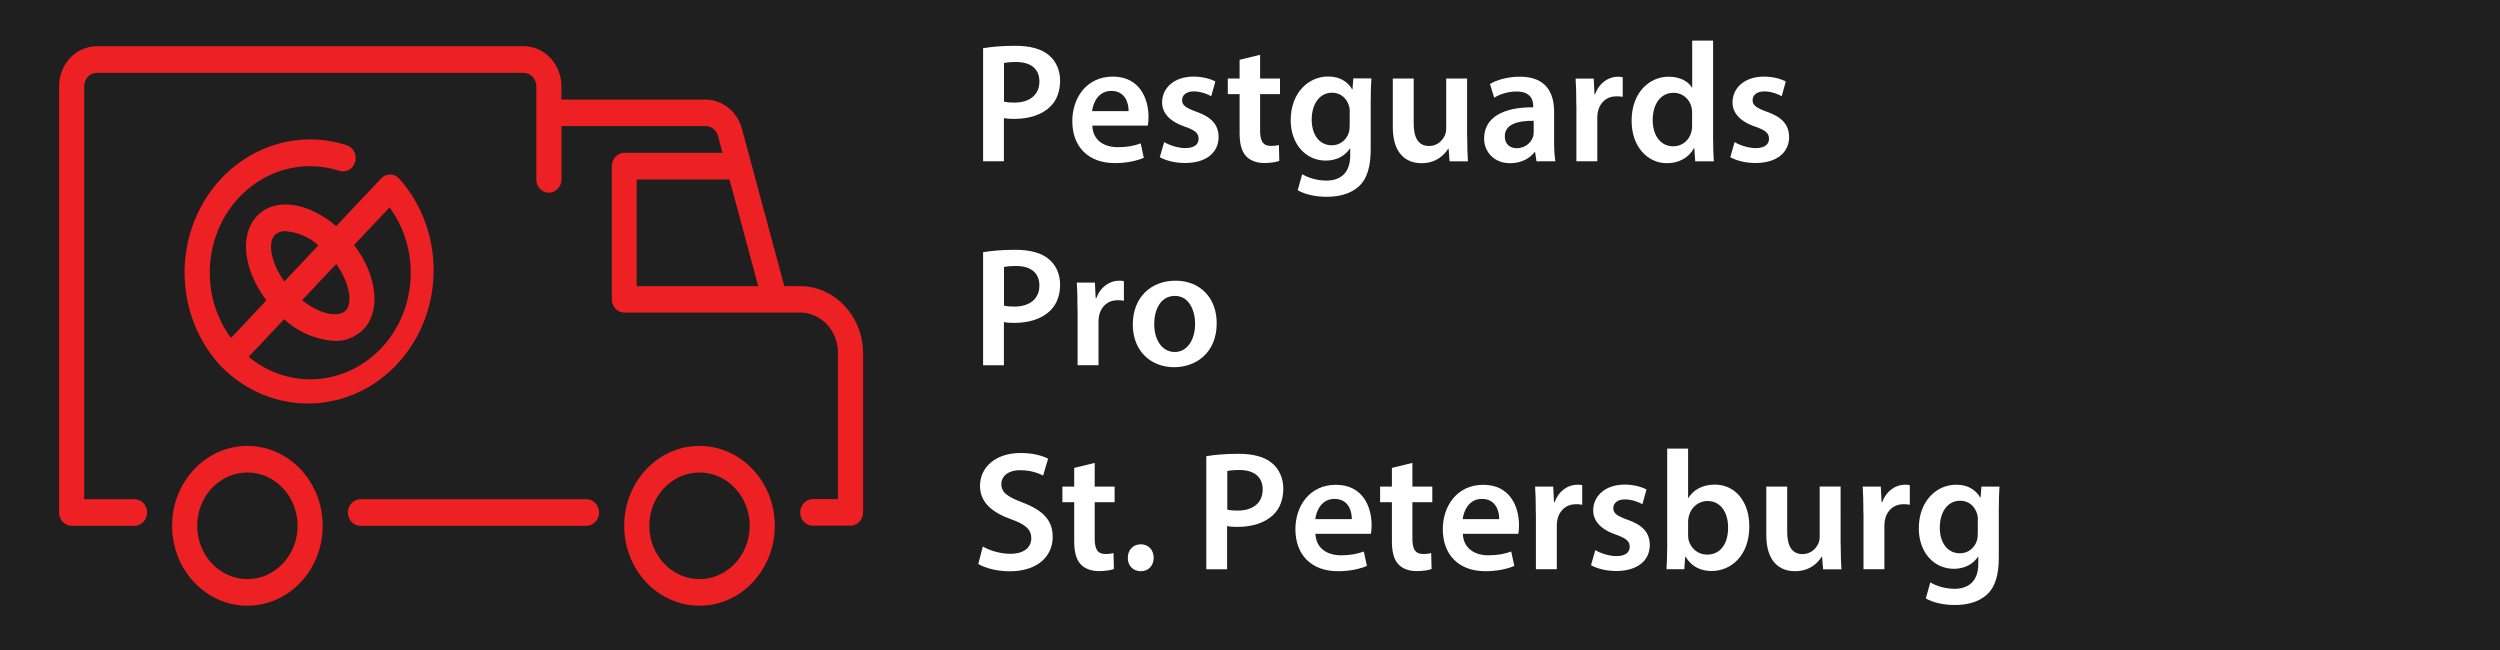 <?xml version="1.0" encoding="utf-8"?>
<!-- Generator: Adobe Illustrator 27.7.0, SVG Export Plug-In . SVG Version: 6.00 Build 0)  -->
<svg version="1.1" id="Layer_1" xmlns="http://www.w3.org/2000/svg" xmlns:xlink="http://www.w3.org/1999/xlink" x="0px" y="0px"
	 viewBox="0 0 250 65" style="enable-background:new 0 0 250 65;" xml:space="preserve">
<style type="text/css">
	.st0{fill:#1F1F1F;}
	.st1{fill:#ED2024;}
	.st2{fill:#FFFFFF;}
</style>
<rect x="-0.36" y="-0.39" class="st0" width="250.36" height="65.5"/>
<g>
	<g>
		<path class="st1" d="M24.74,44.59c-4.16,0-7.53,3.58-7.53,7.99s3.37,7.99,7.53,7.99s7.53-3.58,7.53-7.99
			C32.27,48.17,28.9,44.6,24.74,44.59z M24.74,57.91c-2.77,0-5.02-2.39-5.02-5.33s2.25-5.33,5.02-5.33s5.02,2.39,5.02,5.33
			S27.52,57.91,24.74,57.91z"/>
		<path class="st1" d="M69.95,44.59c-4.16,0-7.53,3.58-7.53,7.99s3.37,7.99,7.53,7.99s7.53-3.58,7.53-7.99
			C77.48,48.17,74.11,44.6,69.95,44.59z M69.95,57.91c-2.77,0-5.02-2.39-5.02-5.33s2.25-5.33,5.02-5.33s5.02,2.39,5.02,5.33
			S72.72,57.91,69.95,57.91z"/>
		<path class="st1" d="M79.99,28.61h-1.56l-4.24-15.75c-0.47-1.71-1.94-2.89-3.62-2.9H56.14V8.62c0-2.21-1.69-4-3.77-4H9.68
			c-2.08,0-3.77,1.79-3.77,4v42.63c0,0.74,0.56,1.33,1.26,1.33h6.28c0.69,0,1.26-0.6,1.26-1.33s-0.56-1.33-1.26-1.33H8.42V8.62
			c0-0.74,0.56-1.33,1.26-1.33h42.69c0.69,0,1.26,0.6,1.26,1.33v9.32c0,0.74,0.56,1.33,1.26,1.33c0.69,0,1.26-0.6,1.26-1.33v-5.33
			h14.43c0.56,0,1.05,0.4,1.21,0.97l0.46,1.7h-9.81c-0.69,0-1.26,0.6-1.26,1.33v13.32c0,0.74,0.56,1.33,1.26,1.33h17.58
			c2.08,0,3.77,1.79,3.77,4v14.65h-2.51c-0.69,0-1.26,0.6-1.26,1.33s0.56,1.33,1.26,1.33h3.77c0.69,0,1.26-0.6,1.26-1.33V35.27
			C86.27,31.59,83.46,28.61,79.99,28.61z M63.67,17.95h9.28l2.87,10.66H63.67V17.95z"/>
		<path class="st1" d="M58.65,49.92h-22.6c-0.69,0-1.26,0.6-1.26,1.33s0.56,1.33,1.26,1.33h22.6c0.69,0,1.26-0.6,1.26-1.33
			S59.34,49.92,58.65,49.92z"/>
		<path class="st1" d="M31.02,16.62c0.99,0,1.97,0.16,2.92,0.46c0.66,0.22,1.37-0.17,1.57-0.88c0.21-0.7-0.16-1.45-0.83-1.67
			c-0.01,0-0.01,0-0.02-0.01c-6.63-2.14-13.64,1.83-15.66,8.86c-1.35,4.7-0.15,9.8,3.12,13.27c0.01,0.02,0.03,0.04,0.05,0.05
			c5.03,5.06,12.98,4.83,17.75-0.51c4.6-5.15,4.59-13.22-0.02-18.35c-0.49-0.52-1.29-0.52-1.78,0l-4.5,4.77
			c-2.82-2.41-6.15-2.9-7.93-1c-1.79,1.9-1.32,5.42,0.95,8.42L23.1,33.8c-3.41-4.63-2.63-11.32,1.74-14.93
			C26.6,17.41,28.78,16.61,31.02,16.62z M31.02,37.93c-2.23,0-4.4-0.79-6.15-2.25l3.54-3.76c1.41,1.3,3.19,2.06,5.06,2.17
			c1.07,0.04,2.11-0.38,2.89-1.17c1.79-1.9,1.32-5.42-0.95-8.42l3.55-3.76c3.4,4.64,2.62,11.33-1.76,14.94
			C35.43,37.14,33.26,37.93,31.02,37.93z M33.62,26.4c1.35,1.9,1.67,3.88,0.96,4.64c-0.71,0.75-2.58,0.41-4.37-1.02L33.62,26.4z
			 M27.47,23.51c0.31-0.28,0.7-0.42,1.11-0.39c1.2,0.1,2.34,0.6,3.26,1.41l-3.41,3.62C27.08,26.24,26.76,24.26,27.47,23.51
			L27.47,23.51z"/>
	</g>
</g>
<g>
	<g>
		<path class="st2" d="M98.32,4.82c0.76-0.13,1.8-0.24,3.2-0.24c1.53,0,2.64,0.32,3.37,0.94c0.68,0.56,1.12,1.46,1.12,2.54
			c0,1.08-0.34,1.98-0.98,2.6c-0.84,0.83-2.14,1.23-3.62,1.23c-0.39,0-0.74-0.02-1.02-0.08v4.32h-2.08V4.82z M100.4,10.16
			c0.27,0.07,0.6,0.1,1.02,0.1c1.56,0,2.52-0.78,2.52-2.12c0-1.26-0.88-1.94-2.33-1.94c-0.58,0-0.99,0.05-1.21,0.1V10.16z"/>
		<path class="st2" d="M109.23,12.57c0.06,1.5,1.22,2.15,2.56,2.15c0.96,0,1.65-0.15,2.28-0.38l0.31,1.44
			c-0.71,0.3-1.69,0.53-2.89,0.53c-2.69,0-4.26-1.66-4.26-4.2c0-2.28,1.39-4.45,4.05-4.45c2.69,0,3.57,2.21,3.57,4.02
			c0,0.39-0.03,0.7-0.07,0.88H109.23z M112.86,11.11c0.01-0.77-0.32-2.02-1.73-2.02c-1.29,0-1.82,1.17-1.92,2.02H112.86z"/>
		<path class="st2" d="M116.42,14.21c0.46,0.29,1.36,0.6,2.11,0.6c0.92,0,1.33-0.39,1.33-0.93c0-0.56-0.34-0.85-1.36-1.21
			c-1.62-0.55-2.29-1.44-2.29-2.42c0-1.46,1.21-2.59,3.14-2.59c0.91,0,1.71,0.23,2.19,0.49l-0.42,1.47
			c-0.35-0.2-1.02-0.48-1.75-0.48c-0.74,0-1.16,0.37-1.16,0.88c0,0.52,0.4,0.78,1.44,1.16c1.51,0.53,2.2,1.3,2.21,2.52
			c0,1.51-1.18,2.6-3.36,2.6c-1,0-1.91-0.24-2.52-0.58L116.42,14.21z"/>
		<path class="st2" d="M126.01,5.48v2.37H128v1.56h-1.99v3.65c0,1.01,0.27,1.53,1.07,1.53c0.36,0,0.63-0.04,0.81-0.09l0.04,1.59
			c-0.31,0.12-0.86,0.21-1.52,0.21c-0.77,0-1.41-0.26-1.8-0.68c-0.45-0.48-0.65-1.24-0.65-2.32V9.41h-1.18V7.85h1.18V5.98
			L126.01,5.48z"/>
		<path class="st2" d="M137.14,7.85c-0.04,0.56-0.07,1.24-0.07,2.38v4.69c0,1.74-0.35,2.97-1.22,3.75c-0.87,0.77-2.06,1.01-3.2,1.01
			c-1.05,0-2.17-0.23-2.88-0.66l0.45-1.6c0.53,0.32,1.42,0.64,2.42,0.64c1.36,0,2.38-0.72,2.38-2.5v-0.71h-0.03
			c-0.47,0.72-1.31,1.21-2.41,1.21c-2.05,0-3.51-1.7-3.51-4.04c0-2.73,1.77-4.37,3.74-4.37c1.27,0,2.01,0.6,2.41,1.29h0.03l0.08-1.1
			H137.14z M134.98,11.18c0-0.2-0.02-0.4-0.07-0.56c-0.22-0.77-0.82-1.35-1.71-1.35c-1.16,0-2.03,1.02-2.03,2.71
			c0,1.41,0.71,2.55,2.02,2.55c0.79,0,1.45-0.51,1.69-1.27c0.07-0.22,0.09-0.5,0.09-0.73V11.18z"/>
		<path class="st2" d="M146.72,13.65c0,0.98,0.03,1.81,0.07,2.48h-1.83l-0.1-1.25h-0.05c-0.35,0.58-1.17,1.44-2.65,1.44
			c-1.51,0-2.88-0.91-2.88-3.61V7.85h2.09v4.5c0,1.37,0.43,2.25,1.54,2.25c0.84,0,1.38-0.58,1.6-1.12c0.07-0.18,0.11-0.4,0.11-0.65
			V7.85h2.09V13.65z"/>
		<path class="st2" d="M153.65,16.13l-0.14-0.92h-0.05c-0.5,0.65-1.37,1.11-2.44,1.11c-1.68,0-2.61-1.2-2.61-2.46
			c0-2.09,1.86-3.15,4.91-3.13v-0.14c0-0.54-0.21-1.45-1.68-1.44c-0.81,0-1.66,0.26-2.22,0.62L149,8.4c0.62-0.38,1.7-0.73,3-0.73
			c2.65,0,3.41,1.67,3.41,3.49v2.98c0,0.75,0.04,1.48,0.13,1.99H153.65z M153.37,12.08c-1.48-0.02-2.89,0.29-2.89,1.55
			c0,0.81,0.53,1.19,1.19,1.19c0.83,0,1.44-0.54,1.64-1.15c0.04-0.15,0.06-0.31,0.06-0.46V12.08z"/>
		<path class="st2" d="M157.63,10.52c0-1.11-0.02-1.92-0.07-2.66h1.81l0.08,1.57h0.06c0.41-1.17,1.37-1.76,2.27-1.76
			c0.2,0,0.32,0.01,0.49,0.05v1.97c-0.18-0.04-0.36-0.06-0.61-0.06c-1,0-1.69,0.63-1.88,1.58c-0.04,0.18-0.05,0.41-0.05,0.63v4.29
			h-2.09V10.52z"/>
		<path class="st2" d="M171.31,4.06v9.75c0,0.85,0.03,1.76,0.07,2.32h-1.86l-0.09-1.31h-0.04c-0.49,0.93-1.49,1.5-2.69,1.5
			c-1.98,0-3.54-1.69-3.54-4.23c-0.01-2.77,1.72-4.42,3.71-4.42c1.13,0,1.95,0.47,2.32,1.08h0.03V4.06H171.31z M169.21,11.3
			c0-0.17-0.01-0.38-0.05-0.55c-0.19-0.81-0.86-1.47-1.8-1.47c-1.35,0-2.09,1.19-2.09,2.72c0,1.52,0.75,2.63,2.07,2.63
			c0.86,0,1.6-0.58,1.81-1.49c0.05-0.19,0.06-0.39,0.06-0.61V11.3z"/>
		<path class="st2" d="M173.46,14.21c0.46,0.29,1.36,0.6,2.11,0.6c0.92,0,1.33-0.39,1.33-0.93c0-0.56-0.34-0.85-1.36-1.21
			c-1.62-0.55-2.29-1.44-2.29-2.42c0-1.46,1.21-2.59,3.14-2.59c0.91,0,1.71,0.23,2.19,0.49l-0.41,1.47
			c-0.35-0.2-1.02-0.48-1.75-0.48c-0.74,0-1.16,0.37-1.16,0.88c0,0.52,0.4,0.78,1.44,1.16c1.51,0.53,2.2,1.3,2.21,2.52
			c0,1.51-1.18,2.6-3.36,2.6c-1,0-1.91-0.24-2.52-0.58L173.46,14.21z"/>
		<path class="st2" d="M98.32,25.22c0.76-0.13,1.8-0.24,3.2-0.24c1.53,0,2.64,0.32,3.37,0.94c0.68,0.56,1.12,1.46,1.12,2.54
			c0,1.08-0.34,1.98-0.98,2.6c-0.84,0.83-2.14,1.23-3.62,1.23c-0.39,0-0.74-0.02-1.02-0.08v4.32h-2.08V25.22z M100.4,30.56
			c0.27,0.07,0.6,0.1,1.02,0.1c1.56,0,2.52-0.78,2.52-2.12c0-1.26-0.88-1.94-2.33-1.94c-0.58,0-0.99,0.05-1.21,0.1V30.56z"/>
		<path class="st2" d="M107.75,30.92c0-1.11-0.02-1.92-0.07-2.66h1.81l0.08,1.57h0.06c0.41-1.17,1.37-1.76,2.27-1.76
			c0.2,0,0.32,0.01,0.49,0.04v1.97c-0.18-0.04-0.36-0.06-0.61-0.06c-1,0-1.69,0.63-1.88,1.58c-0.04,0.19-0.05,0.41-0.05,0.63v4.29
			h-2.09V30.92z"/>
		<path class="st2" d="M121.67,32.31c0,3.04-2.14,4.41-4.25,4.41c-2.33,0-4.14-1.61-4.14-4.26c0-2.71,1.79-4.39,4.28-4.39
			C120.02,28.07,121.67,29.8,121.67,32.31z M115.42,32.4c0,1.59,0.79,2.8,2.06,2.8c1.2,0,2.03-1.16,2.03-2.82
			c0-1.3-0.58-2.79-2.02-2.79C116.03,29.59,115.42,31.02,115.42,32.4z"/>
		<path class="st2" d="M98.28,54.65c0.67,0.39,1.7,0.73,2.77,0.73c1.33,0,2.08-0.63,2.08-1.56c0-0.87-0.58-1.38-2.03-1.9
			c-1.89-0.67-3.1-1.69-3.1-3.33c0-1.88,1.57-3.29,4.06-3.29c1.24,0,2.15,0.26,2.75,0.57l-0.5,1.69c-0.41-0.22-1.21-0.54-2.29-0.54
			c-1.33,0-1.89,0.71-1.89,1.38c0,0.88,0.66,1.29,2.19,1.88c1.99,0.76,2.95,1.76,2.95,3.41c0,1.84-1.39,3.44-4.34,3.44
			c-1.21,0-2.47-0.34-3.1-0.73L98.28,54.65z"/>
		<path class="st2" d="M109.47,46.29v2.37h1.99v1.56h-1.99v3.65c0,1.01,0.27,1.53,1.07,1.53c0.36,0,0.63-0.04,0.81-0.09l0.04,1.59
			c-0.31,0.12-0.86,0.21-1.52,0.21c-0.77,0-1.41-0.26-1.8-0.68c-0.45-0.47-0.65-1.24-0.65-2.32v-3.89h-1.18v-1.56h1.18v-1.87
			L109.47,46.29z"/>
		<path class="st2" d="M112.78,55.78c0-0.79,0.54-1.35,1.3-1.35c0.76,0,1.28,0.55,1.29,1.35c0,0.77-0.51,1.34-1.3,1.34
			C113.3,57.12,112.77,56.55,112.78,55.78z"/>
		<path class="st2" d="M120.64,45.62c0.76-0.13,1.8-0.24,3.2-0.24c1.53,0,2.64,0.32,3.37,0.94c0.68,0.56,1.12,1.46,1.12,2.54
			c0,1.08-0.34,1.98-0.98,2.6c-0.84,0.83-2.14,1.23-3.62,1.23c-0.39,0-0.74-0.02-1.02-0.08v4.32h-2.08V45.62z M122.72,50.96
			c0.27,0.07,0.6,0.1,1.03,0.1c1.56,0,2.52-0.78,2.52-2.12c0-1.26-0.88-1.94-2.33-1.94c-0.58,0-0.99,0.05-1.21,0.1V50.96z"/>
		<path class="st2" d="M131.54,53.37c0.06,1.5,1.22,2.16,2.56,2.16c0.96,0,1.65-0.15,2.28-0.38l0.31,1.44
			c-0.71,0.3-1.69,0.53-2.89,0.53c-2.69,0-4.26-1.66-4.26-4.2c0-2.28,1.39-4.44,4.05-4.44c2.69,0,3.57,2.21,3.57,4.02
			c0,0.39-0.03,0.7-0.07,0.88H131.54z M135.18,51.91c0.01-0.77-0.32-2.02-1.73-2.02c-1.29,0-1.82,1.17-1.92,2.02H135.18z"/>
		<path class="st2" d="M141.24,46.29v2.37h1.99v1.56h-1.99v3.65c0,1.01,0.27,1.53,1.07,1.53c0.36,0,0.63-0.04,0.81-0.09l0.04,1.59
			c-0.31,0.12-0.86,0.21-1.52,0.21c-0.77,0-1.41-0.26-1.8-0.68c-0.45-0.47-0.65-1.24-0.65-2.32v-3.89h-1.18v-1.56h1.18v-1.87
			L141.24,46.29z"/>
		<path class="st2" d="M146.28,53.37c0.06,1.5,1.22,2.16,2.56,2.16c0.96,0,1.65-0.15,2.28-0.38l0.31,1.44
			c-0.71,0.3-1.69,0.53-2.89,0.53c-2.69,0-4.26-1.66-4.26-4.2c0-2.28,1.39-4.44,4.05-4.44c2.69,0,3.57,2.21,3.57,4.02
			c0,0.39-0.03,0.7-0.07,0.88H146.28z M149.92,51.91c0.01-0.77-0.32-2.02-1.73-2.02c-1.29,0-1.82,1.17-1.92,2.02H149.92z"/>
		<path class="st2" d="M153.58,51.32c0-1.11-0.02-1.92-0.07-2.66h1.81l0.08,1.57h0.06c0.41-1.17,1.37-1.76,2.27-1.76
			c0.2,0,0.32,0.01,0.49,0.04v1.97c-0.18-0.04-0.36-0.06-0.61-0.06c-1,0-1.69,0.63-1.88,1.58c-0.04,0.19-0.05,0.41-0.05,0.63v4.29
			h-2.09V51.32z"/>
		<path class="st2" d="M159.53,55.01c0.46,0.29,1.36,0.6,2.11,0.6c0.92,0,1.33-0.39,1.33-0.93c0-0.56-0.34-0.84-1.36-1.21
			c-1.62-0.55-2.29-1.44-2.29-2.42c0-1.46,1.21-2.59,3.14-2.59c0.91,0,1.71,0.23,2.19,0.49l-0.41,1.47
			c-0.35-0.2-1.02-0.48-1.75-0.48c-0.74,0-1.16,0.37-1.16,0.88c0,0.53,0.4,0.78,1.44,1.16c1.51,0.53,2.2,1.3,2.21,2.52
			c0,1.51-1.18,2.6-3.36,2.6c-1,0-1.91-0.24-2.52-0.58L159.53,55.01z"/>
		<path class="st2" d="M166.65,56.93c0.04-0.56,0.07-1.47,0.07-2.32v-9.75h2.09v4.93h0.03c0.51-0.81,1.41-1.33,2.64-1.33
			c2.02,0,3.46,1.67,3.45,4.19c0,2.97-1.88,4.45-3.76,4.45c-1.07,0-2.01-0.41-2.61-1.43h-0.04l-0.09,1.25H166.65z M168.81,53.51
			c0,0.17,0.02,0.34,0.05,0.49c0.22,0.85,0.94,1.46,1.85,1.46c1.31,0,2.1-1.04,2.1-2.71c0-1.46-0.7-2.65-2.08-2.65
			c-0.85,0-1.63,0.61-1.85,1.53c-0.04,0.16-0.07,0.34-0.07,0.54V53.51z"/>
		<path class="st2" d="M184.07,54.45c0,0.98,0.03,1.81,0.07,2.48h-1.83l-0.1-1.25h-0.05c-0.35,0.58-1.17,1.44-2.65,1.44
			c-1.51,0-2.88-0.91-2.88-3.61v-4.85h2.09v4.5c0,1.38,0.43,2.25,1.54,2.25c0.84,0,1.38-0.58,1.6-1.12c0.07-0.18,0.11-0.4,0.11-0.65
			v-4.99h2.09V54.45z"/>
		<path class="st2" d="M186.34,51.32c0-1.11-0.02-1.92-0.07-2.66h1.81l0.08,1.57h0.06c0.41-1.17,1.37-1.76,2.27-1.76
			c0.2,0,0.32,0.01,0.49,0.04v1.97c-0.18-0.04-0.36-0.06-0.61-0.06c-1,0-1.69,0.63-1.88,1.58c-0.04,0.19-0.05,0.41-0.05,0.63v4.29
			h-2.09V51.32z"/>
		<path class="st2" d="M199.95,48.66c-0.04,0.56-0.07,1.24-0.07,2.38v4.7c0,1.74-0.35,2.97-1.22,3.75c-0.87,0.77-2.06,1.01-3.2,1.01
			c-1.05,0-2.17-0.23-2.88-0.66l0.45-1.6c0.53,0.32,1.42,0.64,2.42,0.64c1.36,0,2.38-0.72,2.38-2.5v-0.71h-0.03
			c-0.47,0.72-1.31,1.21-2.41,1.21c-2.05,0-3.51-1.7-3.51-4.04c0-2.73,1.77-4.37,3.74-4.37c1.27,0,2.01,0.6,2.41,1.29h0.03l0.08-1.1
			H199.95z M197.79,51.98c0-0.2-0.02-0.4-0.07-0.56c-0.22-0.77-0.82-1.35-1.71-1.35c-1.16,0-2.03,1.02-2.03,2.71
			c0,1.41,0.71,2.55,2.02,2.55c0.79,0,1.45-0.51,1.69-1.27c0.07-0.22,0.09-0.5,0.09-0.74V51.98z"/>
	</g>
</g>
<g>
	<g>
	</g>
</g>
</svg>
